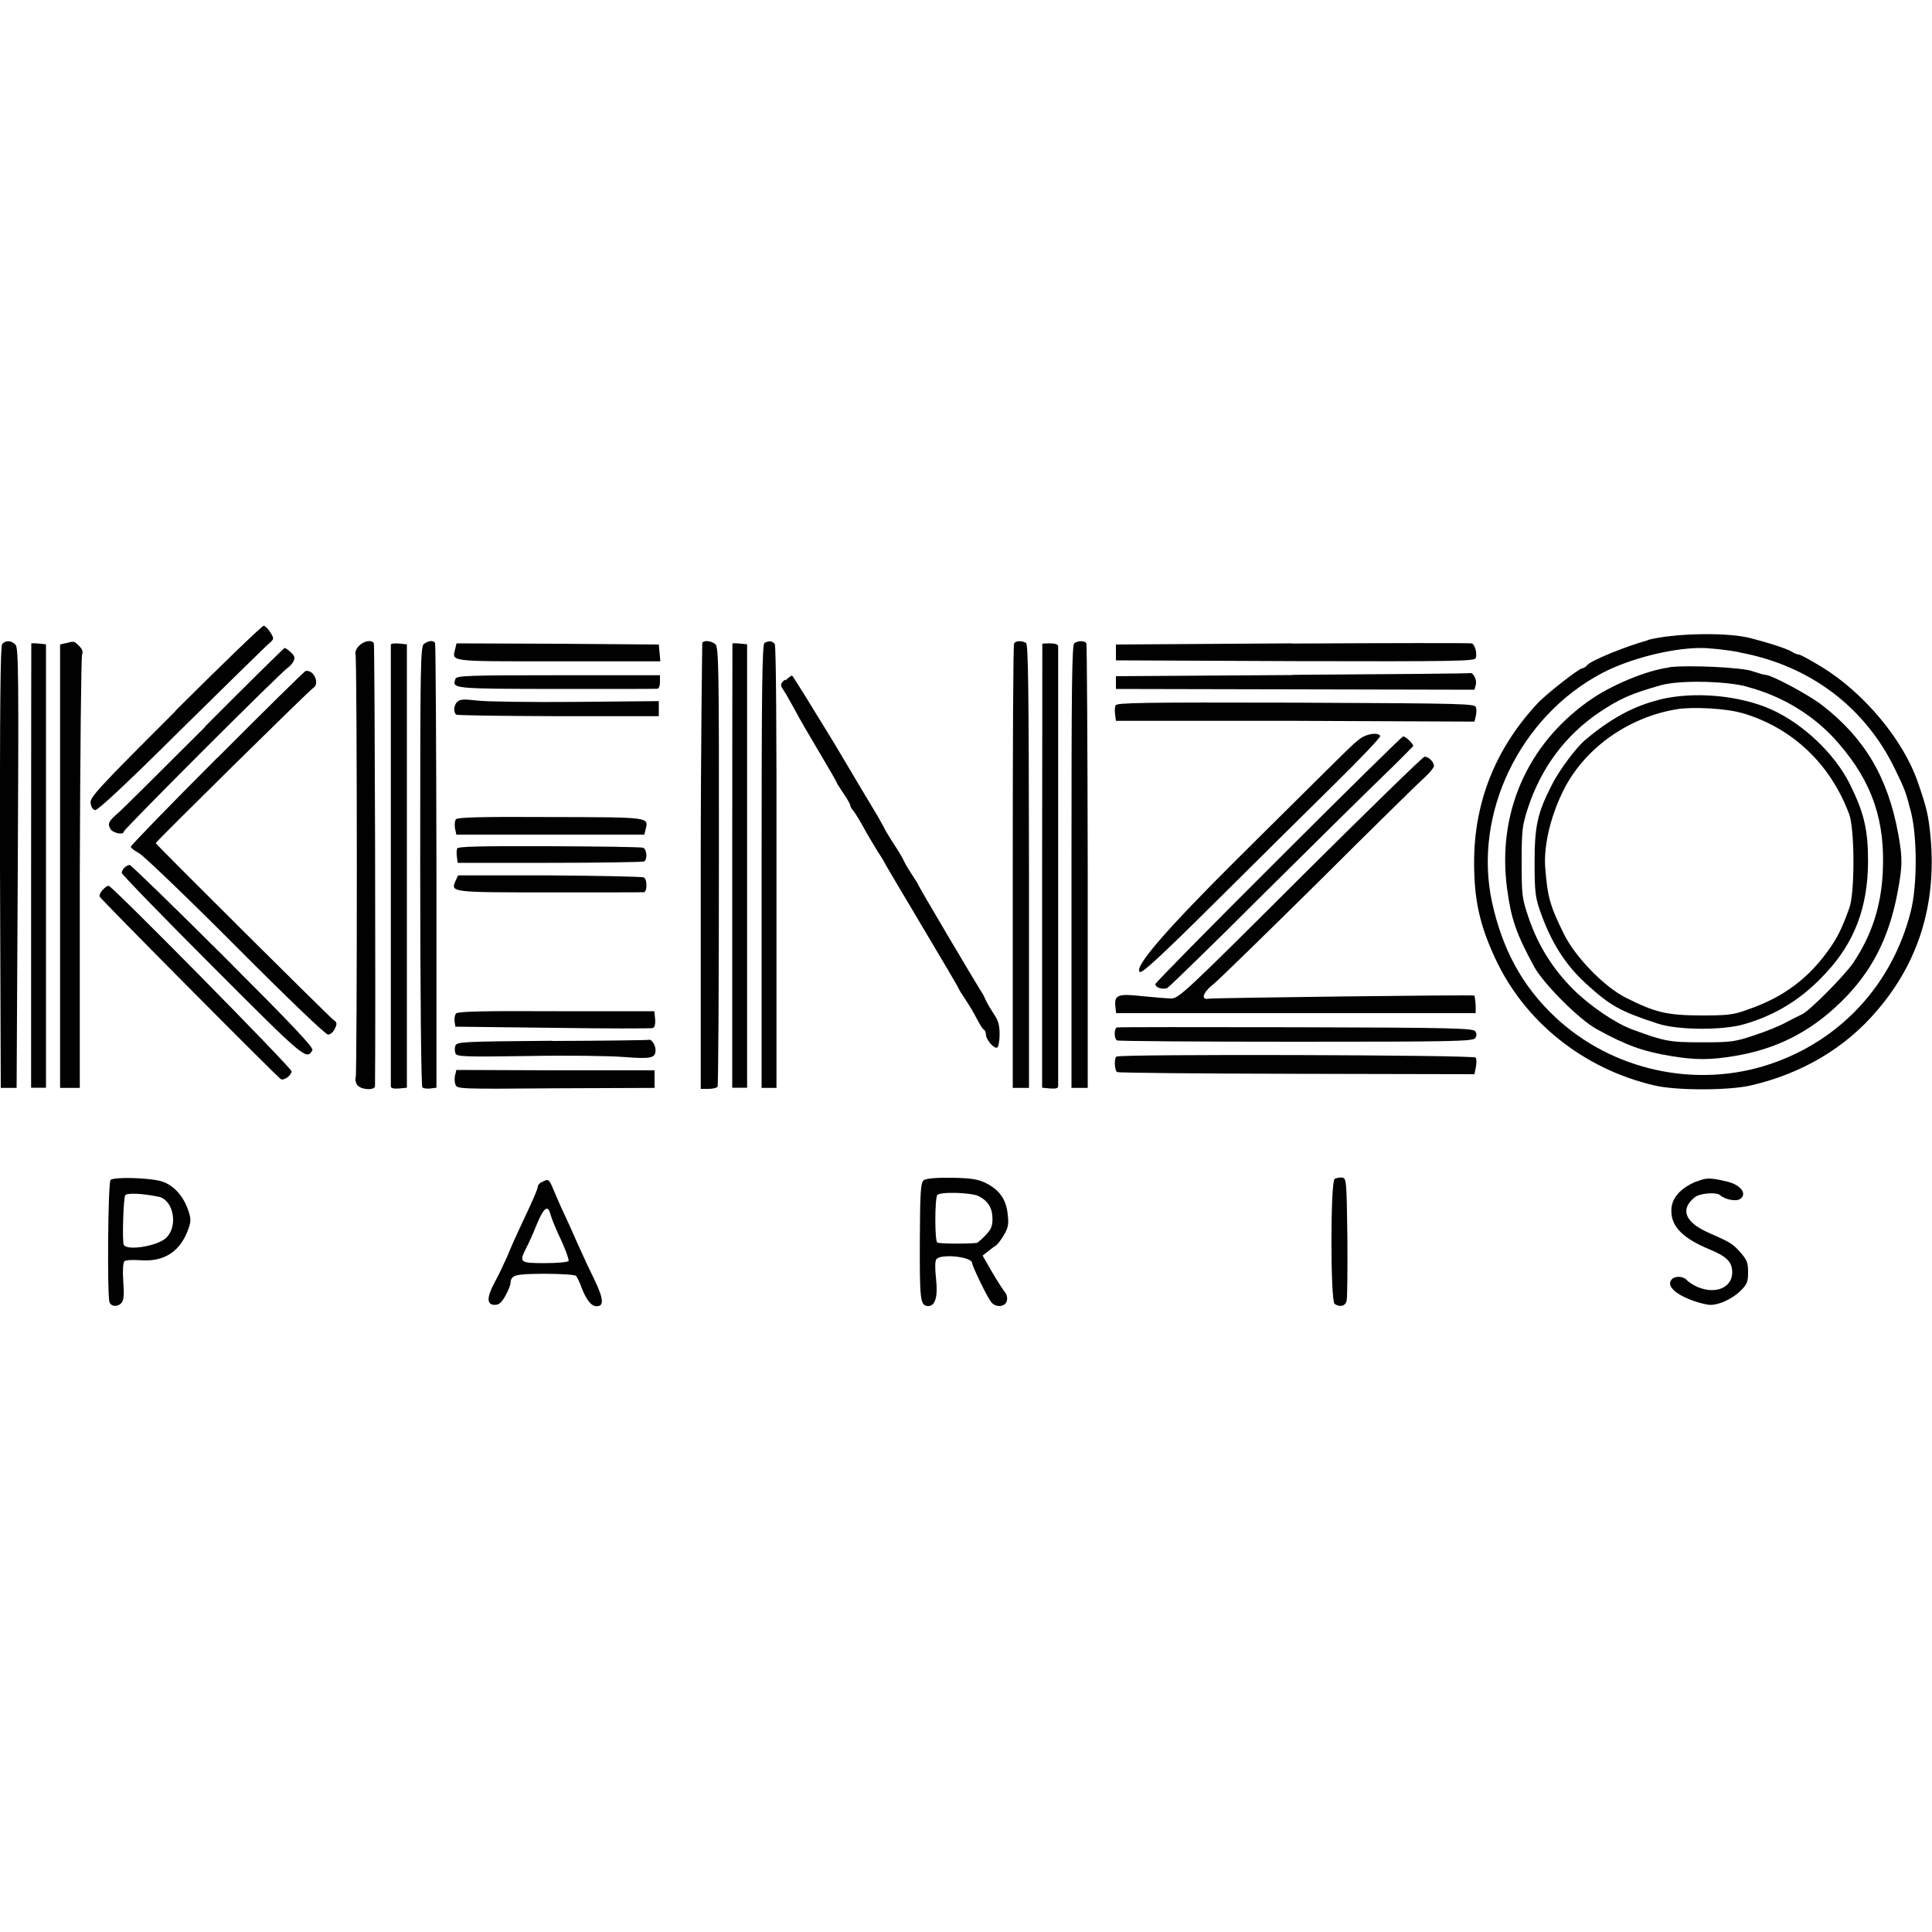 <?xml version="1.0" encoding="UTF-8"?>
<svg id="Calque_1" data-name="Calque 1" xmlns="http://www.w3.org/2000/svg" viewBox="0 0 100 100">
  <defs>
    <style>
      .cls-1 {
        fill: #010101;
      }
    </style>
  </defs>
  <path class="cls-1" d="M9.08,36.81c-3.99,3.98-4.43,4.46-4.39,4.75.02.21.12.35.23.37.14.02,1.57-1.31,4.39-4.11,2.31-2.28,4.36-4.28,4.54-4.45.35-.29.35-.3.15-.63-.11-.18-.27-.34-.35-.35s-2.14,1.98-4.58,4.41h0ZM85.29,33.14c-1.16.32-2.93,1.04-3.14,1.29-.07.09-.19.16-.25.16-.16,0-1.86,1.32-2.33,1.83-2.15,2.31-3.27,5.08-3.27,8.21,0,1.94.28,3.22,1.08,4.95,1.52,3.3,4.57,5.74,8.24,6.6,1.12.27,3.86.27,5.01,0,2.63-.61,4.88-1.93,6.53-3.88,2.14-2.49,3.07-5.48,2.77-8.93-.11-1.15-.19-1.53-.68-2.93-.75-2.15-2.75-4.55-4.91-5.89-.59-.36-1.15-.67-1.23-.67s-.25-.07-.37-.15c-.27-.16-1.18-.46-2.26-.73-1.21-.28-3.91-.22-5.21.13h0ZM90.04,33.77c3.61.66,6.49,2.82,8.04,6.03.54,1.11.55,1.16.83,2.22.33,1.3.33,3.83-.01,5.16-.95,3.76-3.62,6.66-7.26,7.89-3.84,1.3-8.22.34-11.17-2.45-1.69-1.6-2.7-3.47-3.24-5.91-1-4.58,1.43-9.62,5.69-11.87,1.4-.73,3.5-1.28,5.05-1.3.44-.01,1.38.09,2.07.22h0Z"/>
  <path class="cls-1" d="M86.38,34.55c-1.16.15-3.02.92-4.16,1.74-3.2,2.27-4.74,5.84-4.21,9.73.21,1.56.47,2.31,1.4,4.02.49.89,2.32,2.72,3.22,3.22,1.53.84,2.39,1.16,3.86,1.4,1.25.21,2.03.21,3.28,0,2.19-.36,3.93-1.25,5.51-2.79s2.48-3.28,2.93-5.64c.27-1.44.27-1.79.04-3.08-.54-2.93-1.74-4.95-3.95-6.66-.67-.52-2.61-1.56-2.92-1.56-.08,0-.39-.09-.68-.19-.53-.2-3.41-.33-4.33-.2h0ZM90.39,35.54c1.85.47,3.56,1.51,4.78,2.94,1.74,2.01,2.42,4,2.28,6.71-.09,1.72-.57,3.21-1.51,4.62-.42.64-2.29,2.53-2.67,2.69-.15.07-.52.26-.81.41-.28.16-1.02.47-1.64.67-1.04.35-1.22.37-2.75.37-1.66,0-1.91-.05-3.57-.66-.88-.32-2.2-1.22-3.06-2.07-1.07-1.07-1.83-2.28-2.32-3.72-.34-1.01-.36-1.15-.36-2.86s.04-1.91.3-2.74c.69-2.15,1.97-3.86,3.75-5.05,1.04-.69,1.62-.95,3.15-1.38.94-.27,3.27-.23,4.43.06h0Z"/>
  <path class="cls-1" d="M85.85,36.23c-1.3.32-2.48.96-3.8,2.07-.47.39-1.37,1.6-1.74,2.35-.74,1.45-.88,2.13-.88,4,0,1.46.04,1.8.27,2.46.57,1.65,1.32,2.83,2.39,3.8,1.26,1.16,1.79,1.44,3.71,2.07,1.03.34,3.32.36,4.45.04,1.66-.47,3.03-1.32,4.25-2.65,1.5-1.6,2.18-3.43,2.19-5.78,0-1.66-.21-2.54-.96-4.04-.78-1.55-2.42-3.1-4.05-3.83-1.66-.74-4.04-.95-5.82-.5h0ZM90.12,36.89c2.62.75,4.62,2.63,5.6,5.27.28.8.29,4.06,0,4.84-.37,1.02-.57,1.44-.98,2.04-1.09,1.58-2.41,2.58-4.32,3.23-.71.26-1.03.29-2.4.29-1.73-.01-2.34-.15-3.85-.91-1.14-.57-2.63-2.11-3.22-3.3-.73-1.48-.85-1.92-.97-3.45-.09-1.19.32-2.82,1.03-4.16,1.12-2.1,3.34-3.63,5.78-4.03.81-.14,2.56-.04,3.34.19h0ZM.11,33.35c-.09.12-.12,3.23-.11,11.56l.04,11.4h.82l.06-11.36c.05-9.64.04-11.39-.11-11.57-.2-.23-.52-.26-.7-.04H.11ZM3.39,33.29l-.28.07v22.95h1.02v-11.12c.02-6.12.07-11.22.12-11.32.06-.13.01-.27-.15-.43-.26-.26-.27-.27-.7-.14ZM18.58,33.43c-.13.13-.21.32-.18.41.09.23.09,21.8.01,21.94-.04.06-.01.22.06.35.14.27.94.34.94.08.04-3.15-.01-22.84-.06-22.92-.12-.19-.52-.12-.77.14h0ZM21.95,33.32c-.19.14-.2.94-.2,11.5,0,6.51.05,11.4.11,11.46s.25.08.41.06l.32-.04v-11.45c-.01-6.3-.04-11.51-.07-11.57-.09-.15-.33-.13-.56.04h0ZM36.35,33.26s-.08,5.26-.08,11.59v11.51h.4c.22,0,.43-.05.47-.11s.07-5.21.07-11.44c.01-10.6-.01-11.36-.2-11.48-.21-.16-.54-.2-.66-.07h0ZM39.57,33.28c-.12.08-.15,2.34-.15,11.57v11.46s.77,0,.77,0v-11.41c.01-7-.02-11.47-.09-11.57-.13-.16-.3-.18-.53-.05h0ZM52.49,33.3c-.05.07-.07,5.27-.07,11.57v11.44h.84v-11.46c-.01-9.12-.04-11.48-.15-11.57-.21-.13-.54-.12-.62.02h0ZM55.61,33.29c-.13.07-.15,2.22-.15,11.56v11.46h.84v-11.45c-.01-6.3-.04-11.5-.07-11.57-.09-.13-.41-.14-.62,0h0ZM66.89,33.3l-9.13.06v.82l9.28.04c8.18.02,9.28,0,9.34-.15.09-.25-.04-.73-.21-.77-.08-.02-4.26-.02-9.28.01ZM1.62,33.32s-.01,5.2-.01,11.51v11.47h.77v-22.95l-.37-.04c-.21-.02-.39-.02-.39,0h0ZM20.23,33.38v22.84c0,.11.13.14.42.12l.41-.04v-22.95l-.41-.04c-.23-.02-.42,0-.42.06h0ZM23.56,33.59c-.16.67-.4.64,5.34.64h5.28l-.04-.44-.04-.43-5.23-.04-5.24-.02-.07.29ZM37.91,33.32s-.01,5.2-.01,11.51v11.47s.77,0,.77,0v-22.95l-.37-.04c-.21-.02-.39-.02-.39,0h0ZM53.95,33.32s0,5.2-.01,11.51v11.47l.42.04c.28.02.41-.01.41-.12v-22.78c0-.08-.16-.14-.41-.14-.22,0-.41.01-.41.02h0ZM10.62,37.62c-2.22,2.22-4.23,4.21-4.45,4.41-.55.47-.61.59-.46.87.12.22.7.34.7.14,0-.12,8.22-8.34,8.49-8.48.09-.06.22-.2.29-.33.09-.18.07-.27-.14-.47-.14-.13-.28-.23-.32-.22s-1.9,1.84-4.12,4.07h0ZM11.25,39.22c-2.47,2.47-4.48,4.54-4.48,4.61,0,.06.2.21.44.34.23.13,2.48,2.28,4.99,4.8,2.73,2.74,4.65,4.58,4.78,4.58.12,0,.28-.14.35-.3.13-.27.12-.33-.08-.47-.25-.19-9.19-9.08-9.19-9.14,0-.07,7.98-7.94,8.15-8.03.36-.21.04-.96-.39-.88-.05,0-2.11,2.03-4.57,4.5h0ZM66.89,34.94l-9.13.06v.66l9.28.02,9.28.02.07-.27c.06-.25-.14-.64-.3-.59-.04.02-4.18.06-9.2.09ZM23.58,35.13c-.2.52-.18.52,5.2.53,2.8,0,5.16,0,5.24-.01.08,0,.14-.15.14-.35v-.35h-5.26c-4.69,0-5.27.02-5.33.19ZM40.62,35.18c-.23.22-.25.27-.08.52.11.15.36.61.59,1.02.21.41.8,1.42,1.29,2.24s.89,1.52.89,1.55.16.28.35.56c.2.29.35.56.35.62,0,.05.07.18.16.27.08.11.33.5.54.89s.54.92.71,1.21c.19.28.34.53.34.55s.87,1.49,1.93,3.27,1.93,3.25,1.93,3.29c0,.02.15.27.34.55s.46.73.6,1.01c.14.27.3.53.36.56s.11.15.11.26c.01.27.43.76.59.67.06-.04.12-.35.12-.68,0-.46-.07-.73-.29-1.04-.16-.25-.35-.56-.41-.7-.07-.15-.16-.35-.23-.44-.26-.4-3.28-5.5-3.28-5.56,0-.02-.14-.25-.3-.49s-.35-.55-.41-.68c-.11-.23-.16-.34-.7-1.17-.16-.26-.34-.55-.37-.64-.05-.09-.2-.36-.33-.59-.14-.22-1.17-1.96-2.29-3.84-1.14-1.87-2.1-3.42-2.13-3.42-.05,0-.2.11-.35.25h0ZM23.67,36.32c-.19.19-.21.56-.05.67.06.04,2.45.07,5.29.08h5.19v-.78l-4.27.04c-2.35.02-4.66-.01-5.14-.07-.68-.08-.89-.07-1.02.07ZM57.74,36.51c-.04.09-.05.3-.02.48l.04.32h9.28s9.28.04,9.28.04l.06-.26c.04-.14.05-.35.02-.47-.04-.2-.43-.21-9.32-.25-7.94-.02-9.28,0-9.34.14ZM70.39,38.24c-.46.36-.07-.01-6.25,6.12q-5.67,5.63-5.14,5.95c.12.07,1.08-.81,3.92-3.63,2.06-2.05,4.84-4.8,6.17-6.11s2.39-2.42,2.35-2.48c-.12-.2-.71-.11-1.05.15h0ZM66.16,44.48c-3.5,3.49-6.36,6.39-6.36,6.46,0,.19.42.3.63.19.09-.05,2.33-2.22,4.95-4.84,2.63-2.61,5.46-5.4,6.28-6.19s1.49-1.48,1.49-1.49c0-.12-.42-.52-.53-.49-.06.01-2.97,2.87-6.46,6.36Z"/>
  <path class="cls-1" d="M67.3,45.43c-5.89,5.88-6.29,6.25-6.67,6.25-.22,0-.9-.06-1.51-.12-1.25-.14-1.45-.06-1.39.52l.04.36h18.61v-.44c-.02-.25-.05-.46-.07-.47-.08-.05-13.5.12-13.74.16-.44.09-.32-.32.26-.77.3-.25,2.77-2.66,5.48-5.34,2.7-2.69,5.14-5.09,5.42-5.33.27-.25.49-.52.49-.6,0-.22-.29-.5-.49-.48-.08,0-2.97,2.82-6.42,6.25h0ZM23.6,42.4c-.06.08-.08.29-.05.47l.07.33h9.73l.07-.28c.15-.63.25-.62-4.92-.63-3.62-.02-4.81.01-4.91.12h0ZM23.66,43.92c-.02.07-.04.27-.01.44l.04.3h4.76c2.62,0,4.82-.04,4.89-.07.18-.11.14-.64-.05-.71-.08-.04-2.27-.07-4.87-.08-3.5-.01-4.73.01-4.76.12h0ZM6.44,44.91c-.08.08-.14.2-.14.27s2.12,2.26,4.71,4.85c4.81,4.82,4.85,4.84,5.16,4.33.08-.13-1.01-1.28-4.61-4.88-2.6-2.59-4.78-4.71-4.85-4.71s-.19.06-.27.14ZM23.59,45.57c-.28.62-.3.62,4.84.62,2.61,0,4.81,0,4.89-.01.18,0,.19-.66.01-.76-.07-.05-2.26-.09-4.87-.11h-4.75s-.12.26-.12.26ZM5.32,46.05c-.12.13-.19.29-.16.36.04.12,9.16,9.31,9.37,9.44.15.11.56-.19.56-.4,0-.18-9.2-9.51-9.46-9.6-.06-.01-.19.07-.3.2h0ZM23.6,52.46c-.06.08-.09.26-.07.41l.04.27,5.03.06c2.77.04,5.1.04,5.19.01.09-.02.14-.19.12-.46l-.04-.41h-5.07c-3.8-.02-5.1.01-5.2.12h0ZM57.81,53.18c-.15.06-.15.57,0,.67.06.04,4.23.07,9.27.07,8.12,0,9.18-.02,9.28-.19.08-.12.08-.23,0-.35-.11-.16-1.17-.19-9.28-.21-5.03-.01-9.21-.01-9.27.01ZM28.58,53.87c-4.68.04-4.94.05-5.01.26-.04.12-.04.29.01.4.06.16.46.18,3.71.13,2.01-.04,4.26-.01,5,.05,1.43.11,1.64.06,1.64-.37,0-.25-.21-.56-.34-.52-.05.02-2.29.05-5.01.06h0ZM57.78,54.69c-.12.12-.09.71.04.8.06.04,4.25.08,9.31.09l9.19.02.07-.37c.04-.2.04-.42-.01-.49-.08-.14-18.46-.19-18.59-.05h0ZM23.56,55.63c-.04.14-.04.36.01.49.07.25.11.25,5.19.21l5.12-.02v-.91h-5.13s-5.13-.02-5.13-.02l-.06.26ZM5.72,61.09c-.13.13-.18,5.99-.05,6.32.09.23.44.25.63.01.11-.13.13-.46.08-1.1-.04-.54-.01-.97.06-1.04.06-.06.44-.08.85-.05,1.22.09,2.05-.46,2.46-1.62.14-.4.14-.53-.01-.97-.25-.74-.76-1.3-1.36-1.49-.62-.19-2.49-.25-2.67-.07h0ZM8.2,61.94c.77.15,1.04,1.5.41,2.12-.43.44-2.1.71-2.21.35-.08-.25-.01-2.39.08-2.54.08-.13.82-.11,1.72.07h0ZM47.82,61.08c-.16.12-.2.53-.21,3.15-.01,3.08.02,3.37.44,3.37.36,0,.5-.49.4-1.4-.06-.57-.06-.92.02-1.03.26-.29,1.85-.12,1.85.21,0,.15.78,1.77.98,2.01.22.3.73.27.81-.05.05-.14,0-.34-.08-.44-.08-.09-.39-.56-.67-1.04l-.5-.87.28-.22c.15-.12.33-.26.41-.3.07-.05.26-.28.4-.53.23-.37.27-.56.21-1.08-.08-.78-.42-1.26-1.12-1.62-.44-.21-.76-.26-1.79-.28-.8-.01-1.31.04-1.43.12h0ZM50.67,61.92c.48.25.7.62.7,1.17,0,.39-.08.56-.36.85-.2.21-.4.37-.44.39-.48.06-1.97.05-2.06-.02-.13-.09-.13-2.24,0-2.45.12-.19,1.78-.14,2.17.06h0ZM69.08,61.02c-.22.14-.22,6.33,0,6.47.28.19.56.11.62-.16.04-.14.05-1.63.04-3.3-.04-2.94-.05-3.04-.27-3.08-.13-.01-.3.02-.39.07ZM87.83,61.14c-.88.36-1.35.91-1.32,1.57.01.8.63,1.4,1.98,1.96.9.37,1.17.66,1.17,1.19,0,.78-.85,1.15-1.78.76-.22-.09-.47-.26-.56-.35-.16-.21-.6-.25-.78-.06-.35.35.25.87,1.39,1.21.59.16.69.16,1.19,0,.29-.11.73-.36.95-.59.36-.35.41-.47.41-.98s-.06-.64-.4-1.03c-.42-.47-.49-.5-1.72-1.05-1.16-.53-1.4-1.19-.64-1.8.26-.21,1.11-.28,1.31-.11.26.23.84.35,1.05.19.36-.26.02-.71-.64-.88-.91-.22-1.11-.22-1.6-.02h0ZM28.05,61.17c-.12.06-.21.18-.21.23,0,.13-.26.73-.88,2.04-.21.44-.53,1.15-.69,1.56-.18.4-.47,1.02-.67,1.38-.42.78-.41,1.16.01,1.16.22,0,.35-.12.55-.47.14-.26.26-.55.26-.64.04-.44.18-.49,1.76-.5.84,0,1.58.05,1.64.11.05.06.19.34.29.63.25.63.5.94.77.94.4,0,.36-.39-.12-1.39-.27-.55-.56-1.17-.64-1.36-.09-.2-.32-.69-.5-1.11s-.46-1-.59-1.29-.32-.73-.42-.97c-.19-.46-.25-.49-.56-.3h0ZM28.5,62.88c.05.19.28.76.54,1.3.25.54.42,1.03.39,1.09-.05.06-.6.11-1.24.11-1.3,0-1.33-.04-.94-.81.12-.23.34-.71.48-1.07.41-1.01.63-1.19.77-.62Z"/>
</svg>